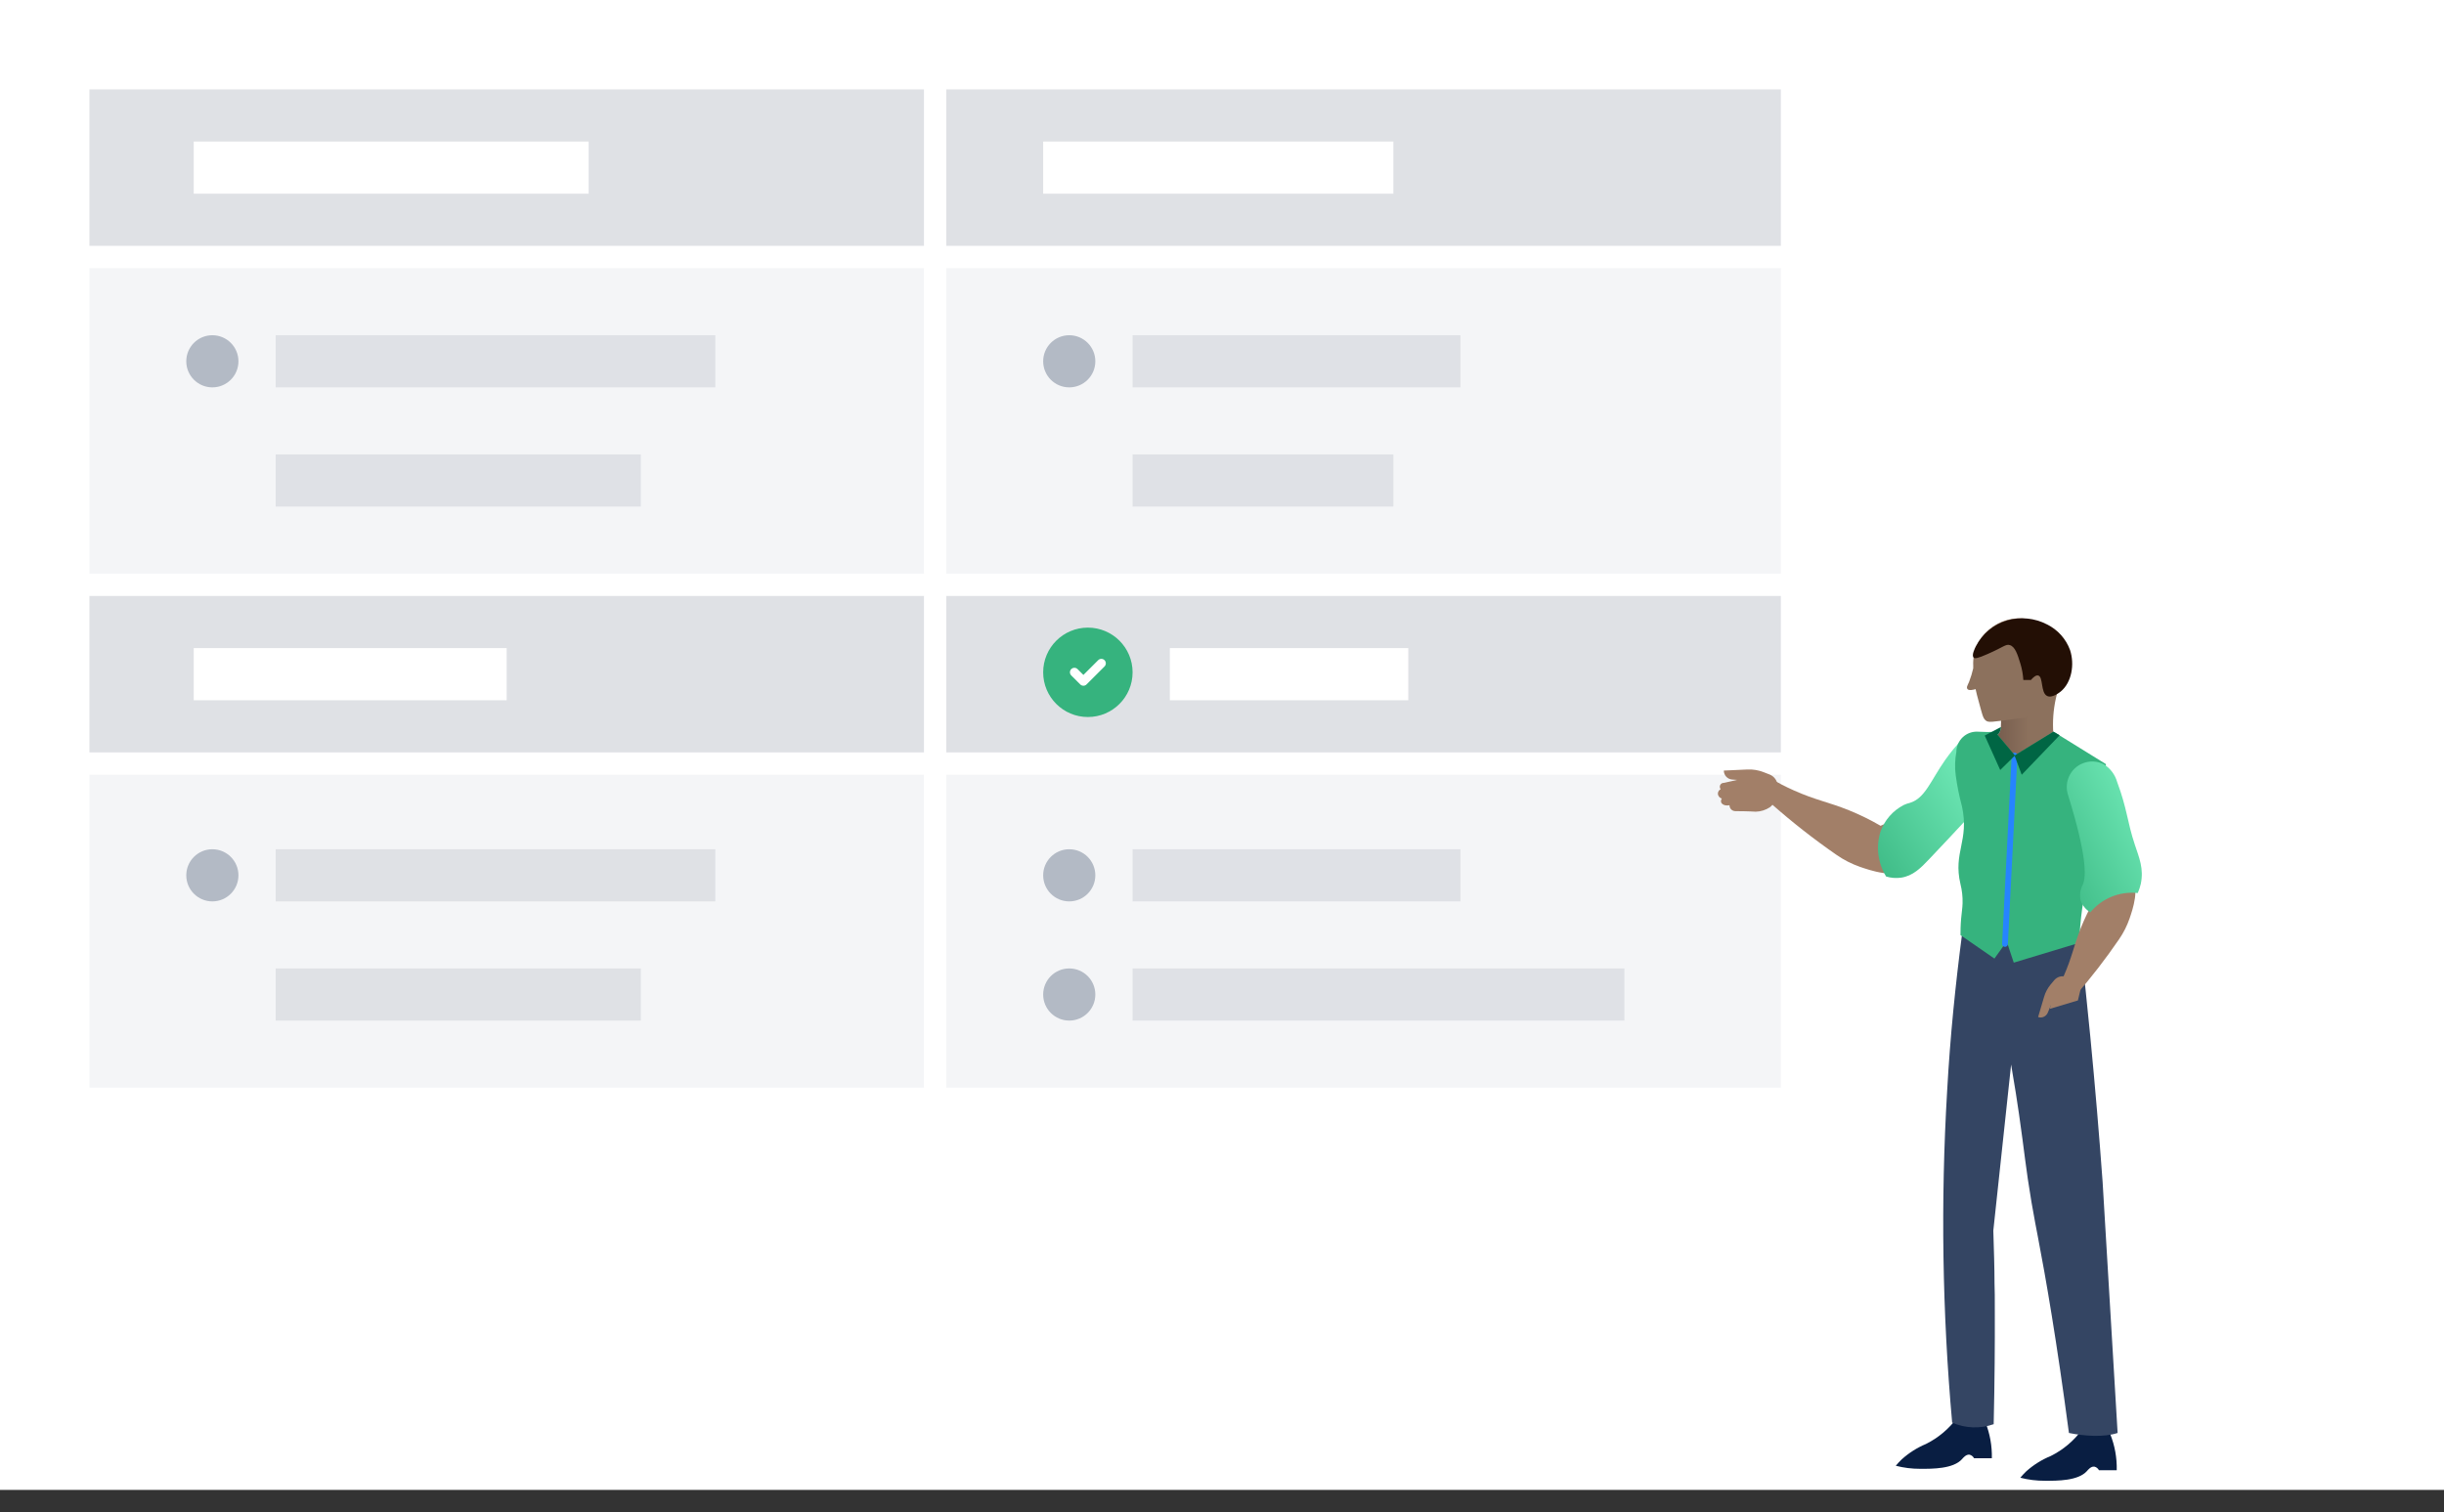 <svg width="328" height="203" viewBox="0 0 328 203" fill="none" xmlns="http://www.w3.org/2000/svg">
<rect x="0" y="0" width="328" height="203" fill="#333333" stroke="none"/>
<rect width="328" height="200" fill="white"/>
<rect x="12" y="12" width="112" height="21" fill="#DFE1E5"/>
<rect x="26" y="19" width="53" height="7" fill="white"/>
<rect x="127" y="12" width="112" height="21" fill="#DFE1E5"/>
<rect x="140" y="19" width="47" height="7" fill="white"/>
<rect x="12" y="36" width="112" height="41" fill="#F4F5F7"/>
<rect x="127" y="36" width="112" height="41" fill="#F4F5F7"/>
<rect x="12" y="80" width="112" height="21" fill="#DFE1E5"/>
<rect x="26" y="87" width="42" height="7" fill="white"/>
<rect x="12" y="104" width="112" height="42" fill="#F4F5F7"/>
<rect x="37" y="45" width="59" height="7" fill="#DFE1E6"/>
<rect x="37" y="61" width="49" height="7" fill="#DFE1E6"/>
<circle cx="28.5" cy="48.5" r="3.5" fill="#B3BAC5"/>
<rect x="37" y="114" width="59" height="7" fill="#DFE1E5"/>
<rect x="37" y="130" width="49" height="7" fill="#DFE1E5"/>
<circle cx="28.5" cy="117.5" r="3.5" fill="#B3BAC5"/>
<rect x="152" y="45" width="44" height="7" fill="#DFE1E6"/>
<rect x="152" y="61" width="35" height="7" fill="#DFE1E6"/>
<circle cx="143.5" cy="48.5" r="3.5" fill="#B3BAC5"/>
<rect x="127" y="80" width="112" height="21" fill="#DFE1E5"/>
<rect x="157" y="87" width="32" height="7" fill="white"/>
<rect x="127" y="104" width="112" height="42" fill="#F4F5F7"/>
<rect x="152" y="114" width="44" height="7" fill="#DFE1E6"/>
<circle cx="143.5" cy="117.5" r="3.5" fill="#B3BAC5"/>
<rect x="152" y="130" width="66" height="7" fill="#DFE1E6"/>
<circle cx="143.5" cy="133.5" r="3.5" fill="#B3BAC5"/>
<circle cx="146.96" cy="90.25" r="4.32" fill="white"/>
<path fill-rule="evenodd" clip-rule="evenodd" d="M152 90.25C152 93.564 149.314 96.25 146 96.25C142.686 96.25 140 93.564 140 90.25C140 86.936 142.686 84.25 146 84.25C149.314 84.25 152 86.936 152 90.25ZM144.429 89.691C144.503 89.723 144.569 89.769 144.624 89.826L145.4 90.602L147.376 88.626C147.431 88.569 147.497 88.523 147.571 88.491C147.644 88.46 147.722 88.443 147.802 88.443C147.882 88.442 147.961 88.457 148.035 88.487C148.108 88.517 148.175 88.562 148.232 88.618C148.288 88.675 148.333 88.742 148.363 88.815C148.393 88.889 148.408 88.968 148.407 89.048C148.407 89.127 148.39 89.206 148.359 89.279C148.327 89.353 148.282 89.419 148.224 89.474L145.824 91.874C145.712 91.987 145.559 92.05 145.4 92.05C145.241 92.05 145.088 91.987 144.976 91.874L143.776 90.674C143.718 90.619 143.673 90.553 143.641 90.48C143.61 90.406 143.593 90.328 143.593 90.248C143.592 90.168 143.607 90.089 143.637 90.015C143.667 89.942 143.712 89.875 143.768 89.818C143.825 89.762 143.892 89.718 143.965 89.687C144.039 89.657 144.118 89.642 144.198 89.643C144.278 89.643 144.356 89.66 144.429 89.691Z" fill="#36B37E"/>
<path d="M267.159 98.828C267.567 100.592 268.759 102.069 270.39 102.832C272.35 103.648 274.599 103.286 276.208 101.895C275.298 98.869 275.298 95.639 276.208 92.613L268.448 94.543C268.538 95.341 268.572 96.144 268.552 96.946C268.552 97.963 268.425 98.347 268.13 98.596C267.848 98.796 267.5 98.879 267.159 98.828H267.159Z" fill="url(#paint0_linear_1251_34885)"/>
<path d="M235.827 104.09L231.346 105.091C231.143 105.083 230.954 105.195 230.863 105.378C230.772 105.561 230.796 105.781 230.924 105.94C230.707 106.048 230.565 106.265 230.55 106.508C230.549 106.833 230.77 107.115 231.083 107.189C230.984 107.331 230.946 107.507 230.98 107.678C231.075 107.99 231.537 108.214 232.11 108.086C232.108 108.28 232.176 108.468 232.301 108.615C232.454 108.79 232.675 108.889 232.906 108.887C234.577 108.887 235.628 108.959 235.628 108.959C236.298 108.944 236.951 108.741 237.514 108.374C237.763 108.182 237.976 107.946 238.143 107.678C238.938 108.142 239.265 107.966 239.344 107.91C239.726 107.622 239.543 106.556 238.875 105.235L235.827 104.09Z" fill="#A27F68"/>
<path d="M253.869 110.604C253.361 110.507 252.837 110.595 252.388 110.852C251.042 110.069 249.643 109.381 248.202 108.794C245.361 107.641 243.761 107.449 240.713 106.087C239.543 105.567 238.628 105.07 238.063 104.758L237.713 107.889C240.494 110.349 243.417 112.64 246.467 114.752C247.433 115.426 248.485 115.964 249.595 116.354C250.94 116.819 254.481 118.052 255.771 116.482C257.06 114.913 255.794 111.045 253.869 110.604Z" fill="#A27F68"/>
<path d="M253.134 117.664C253.782 117.856 254.462 117.908 255.132 117.816C256.723 117.584 257.782 116.519 258.896 115.342C260.949 113.179 262.477 111.546 263.727 110.192L263.432 99.148C262.562 100.044 261.763 101.008 261.045 102.032C259.095 104.81 258.363 107.157 256.317 107.774C256.027 107.843 255.744 107.943 255.474 108.07C254.036 108.819 252.93 110.086 252.378 111.618C251.736 113.647 252.012 115.858 253.134 117.664Z" fill="url(#paint1_linear_1251_34885)"/>
<path d="M271.138 198.365C271.388 198.064 271.653 197.778 271.934 197.508C272.91 196.635 274.027 195.936 275.237 195.442C276.89 194.618 278.325 193.41 279.423 191.918L283.196 192.487C283.817 194.032 284.118 195.689 284.079 197.356H281.691C281.565 197.115 281.342 196.94 281.079 196.875C280.625 196.811 280.219 197.308 280.076 197.476C278.898 198.789 276.097 198.781 274.465 198.773C273.343 198.781 272.225 198.644 271.138 198.365Z" fill="#091E42"/>
<path d="M254.426 196.759C254.675 196.459 254.94 196.173 255.221 195.902C256.183 195.034 257.283 194.335 258.476 193.836C260.13 193.012 261.565 191.804 262.663 190.312L266.435 190.881C267.057 192.426 267.357 194.084 267.318 195.75H264.931C264.804 195.509 264.581 195.334 264.318 195.27C263.864 195.206 263.458 195.702 263.315 195.87C262.137 197.184 259.336 197.176 257.704 197.168C256.599 197.172 255.497 197.035 254.426 196.759Z" fill="#091E42"/>
<path d="M263.314 125.445C262.447 132.084 261.723 139.1 261.317 146.468C260.438 161.298 260.664 176.175 261.993 190.971C263.758 191.742 265.747 191.816 267.564 191.179C267.699 185.309 267.731 180.304 267.715 176.027C267.715 174.345 267.715 173.064 267.676 172.247C267.676 170.197 267.596 167.827 267.516 165.192L269.904 142.904C270.389 145.715 270.748 148.021 270.97 149.599C271.687 154.54 271.854 156.743 272.642 161.396C273.016 163.582 273.326 165.12 273.477 165.928C274.568 171.583 276.04 180.096 277.663 192.357C279.661 192.765 282.327 192.973 284.197 192.357L282.184 158.665C281.722 152.29 281.173 145.8 280.536 139.196C280.128 135 279.695 130.856 279.239 126.767L263.314 125.445Z" fill="#344563"/>
<path d="M265.452 98.22C266.335 98.276 267.107 98.276 267.744 98.22L270.378 101.423L275.599 98.22L282.634 102.577C282.483 103.73 282.26 105.372 281.981 107.382C281.369 111.738 281.106 113.925 280.7 115.727C280.177 117.776 279.758 119.85 279.443 121.941C279.233 123.474 279.103 125.016 279.053 126.562L270.259 129.221L269.312 126.378L267.664 128.676L263.112 125.529C263.112 125.025 263.112 124.24 263.199 123.279C263.287 122.318 263.367 121.933 263.39 121.253C263.414 120.381 263.317 119.511 263.104 118.666C262.101 114.405 264.306 112.868 263.311 108.255C262.939 106.876 262.657 105.474 262.467 104.058C262.332 103.022 262.362 101.97 262.555 100.943C262.56 100.188 262.873 99.469 263.421 98.954C263.969 98.439 264.703 98.174 265.452 98.22Z" fill="#36B37E"/>
<g style="mix-blend-mode:multiply">
<path d="M270.366 101.418L269.082 126.712" stroke="#2684FF" stroke-width="0.773" stroke-linecap="round"/>
</g>
<path d="M237.49 103.967L236.694 103.655C236.005 103.384 235.268 103.261 234.529 103.294L231.346 103.439C231.348 104.068 231.829 104.59 232.452 104.64L233.694 104.736L237.084 106.874L238.572 105.545C238.567 104.845 238.138 104.22 237.49 103.967Z" fill="#A27F68"/>
<path d="M280.842 119.565C280.758 120.009 280.834 120.47 281.057 120.862C280.379 122.042 279.783 123.267 279.275 124.53C278.28 127.021 278.113 128.415 276.935 131.089C276.481 132.114 276.059 132.915 275.781 133.412L278.487 133.716C280.615 131.276 282.597 128.712 284.424 126.036C285.003 125.189 285.466 124.268 285.801 123.297C286.206 122.12 287.273 119.02 285.912 117.891C284.551 116.762 281.224 117.875 280.842 119.565Z" fill="#A27F68"/>
<path d="M275.699 131.57L275.221 132.138C274.807 132.635 274.5 133.213 274.322 133.836L273.526 136.527C274.044 136.705 274.61 136.45 274.823 135.942L275.245 134.933L277.943 132.723L277.266 131.121C276.702 130.94 276.084 131.116 275.699 131.57Z" fill="#A27F68"/>
<path d="M270.366 101.418L271.327 104L276.419 98.697L275.585 98.215L270.366 101.418Z" fill="#006644"/>
<path d="M268.076 98.632L270.422 101.418L268.44 103.364L266.363 98.743L268.542 97.59C268.534 97.838 268.42 98.44 268.076 98.632Z" fill="#006644"/>
<path d="M270.58 96.479C267.19 96.944 266.856 97.024 266.474 96.695C266.092 96.367 265.996 95.734 265.59 94.293C265.384 93.564 265.232 92.948 265.137 92.507C264.906 92.579 264.246 92.747 264.055 92.507C263.863 92.267 264.055 92.019 264.261 91.538C264.491 90.944 264.677 90.334 264.819 89.712C264.819 89.589 264.819 89.464 264.819 89.336C264.732 87.45 265.549 85.636 267.015 84.458C268.933 82.861 271.604 82.548 273.835 83.658C275.551 84.641 276.683 86.404 276.868 88.383C276.86 89.746 276.632 91.098 276.191 92.387L276.104 92.643C275.952 93.116 275.204 93.572 275.204 93.572C274.552 93.973 274.408 93.812 274.058 94.077C273.414 94.541 273.629 95.206 273.151 95.806C272.753 96.191 272.276 96.247 270.58 96.479Z" fill="#8C715D"/>
<path d="M271.145 89.07C271.365 89.788 271.499 90.53 271.543 91.28H272.561C272.872 90.92 273.238 90.591 273.548 90.679C274.241 90.88 273.843 92.994 274.742 93.426C275.427 93.755 276.437 92.922 276.573 92.818C278.029 91.616 278.451 89.19 277.814 87.26C277.264 85.759 276.161 84.529 274.734 83.824C273.063 82.95 271.12 82.763 269.314 83.303C267.532 83.846 266.04 85.087 265.176 86.747C265.049 87.004 264.563 87.965 264.874 88.269C265.033 88.429 265.383 88.397 266.744 87.796C268.909 86.851 269.187 86.427 269.728 86.595C270.452 86.819 270.763 87.836 271.145 89.07Z" fill="#230F05"/>
<path d="M279.531 102.461C280.464 102.087 281.513 102.149 282.396 102.629C283.232 103.16 283.846 103.98 284.123 104.935C285.508 108.651 285.476 110.301 286.511 113.4C287.084 115.122 287.736 116.604 287.307 118.654C287.21 119.074 287.074 119.485 286.901 119.879C284.482 119.616 282.093 120.587 280.534 122.466C279.924 122.106 279.464 121.537 279.237 120.864C279.078 120.156 279.177 119.415 279.515 118.774C280.04 117.613 279.993 114.626 277.557 106.761C276.967 105.027 277.836 103.132 279.531 102.461Z" fill="url(#paint2_linear_1251_34885)"/>
<path d="M275.396 133.497L275.118 135.419L278.866 134.298L279.264 132.656L275.396 133.497Z" fill="#A27F68"/>
<ellipse opacity="0.15" cx="255.5" cy="195.054" rx="34.5" ry="7.944" fill="url(#paint3_linear_1251_34885)"/>
<defs>
<linearGradient id="paint0_linear_1251_34885" x1="267.159" y1="103.26" x2="276.216" y2="103.26" gradientUnits="userSpaceOnUse">
<stop stop-color="#72594B"/>
<stop offset="0.56" stop-color="#8C715D"/>
</linearGradient>
<linearGradient id="paint1_linear_1251_34885" x1="243.026" y1="114.692" x2="266.148" y2="99.305" gradientUnits="userSpaceOnUse">
<stop offset="0.105" stop-color="#36B37E"/>
<stop offset="1" stop-color="#79F2C0"/>
</linearGradient>
<linearGradient id="paint2_linear_1251_34885" x1="269.606" y1="119.037" x2="292.052" y2="107.142" gradientUnits="userSpaceOnUse">
<stop offset="0.105" stop-color="#36B37E"/>
<stop offset="1" stop-color="#79F2C0"/>
</linearGradient>
<linearGradient id="paint3_linear_1251_34885" x1="21911.8" y1="6439.57" x2="27894.1" y2="6439.57" gradientUnits="userSpaceOnUse">
<stop stop-color="#091E42" stop-opacity="0.01"/>
<stop offset="1" stop-color="#091E42"/>
</linearGradient>
</defs>
</svg>
